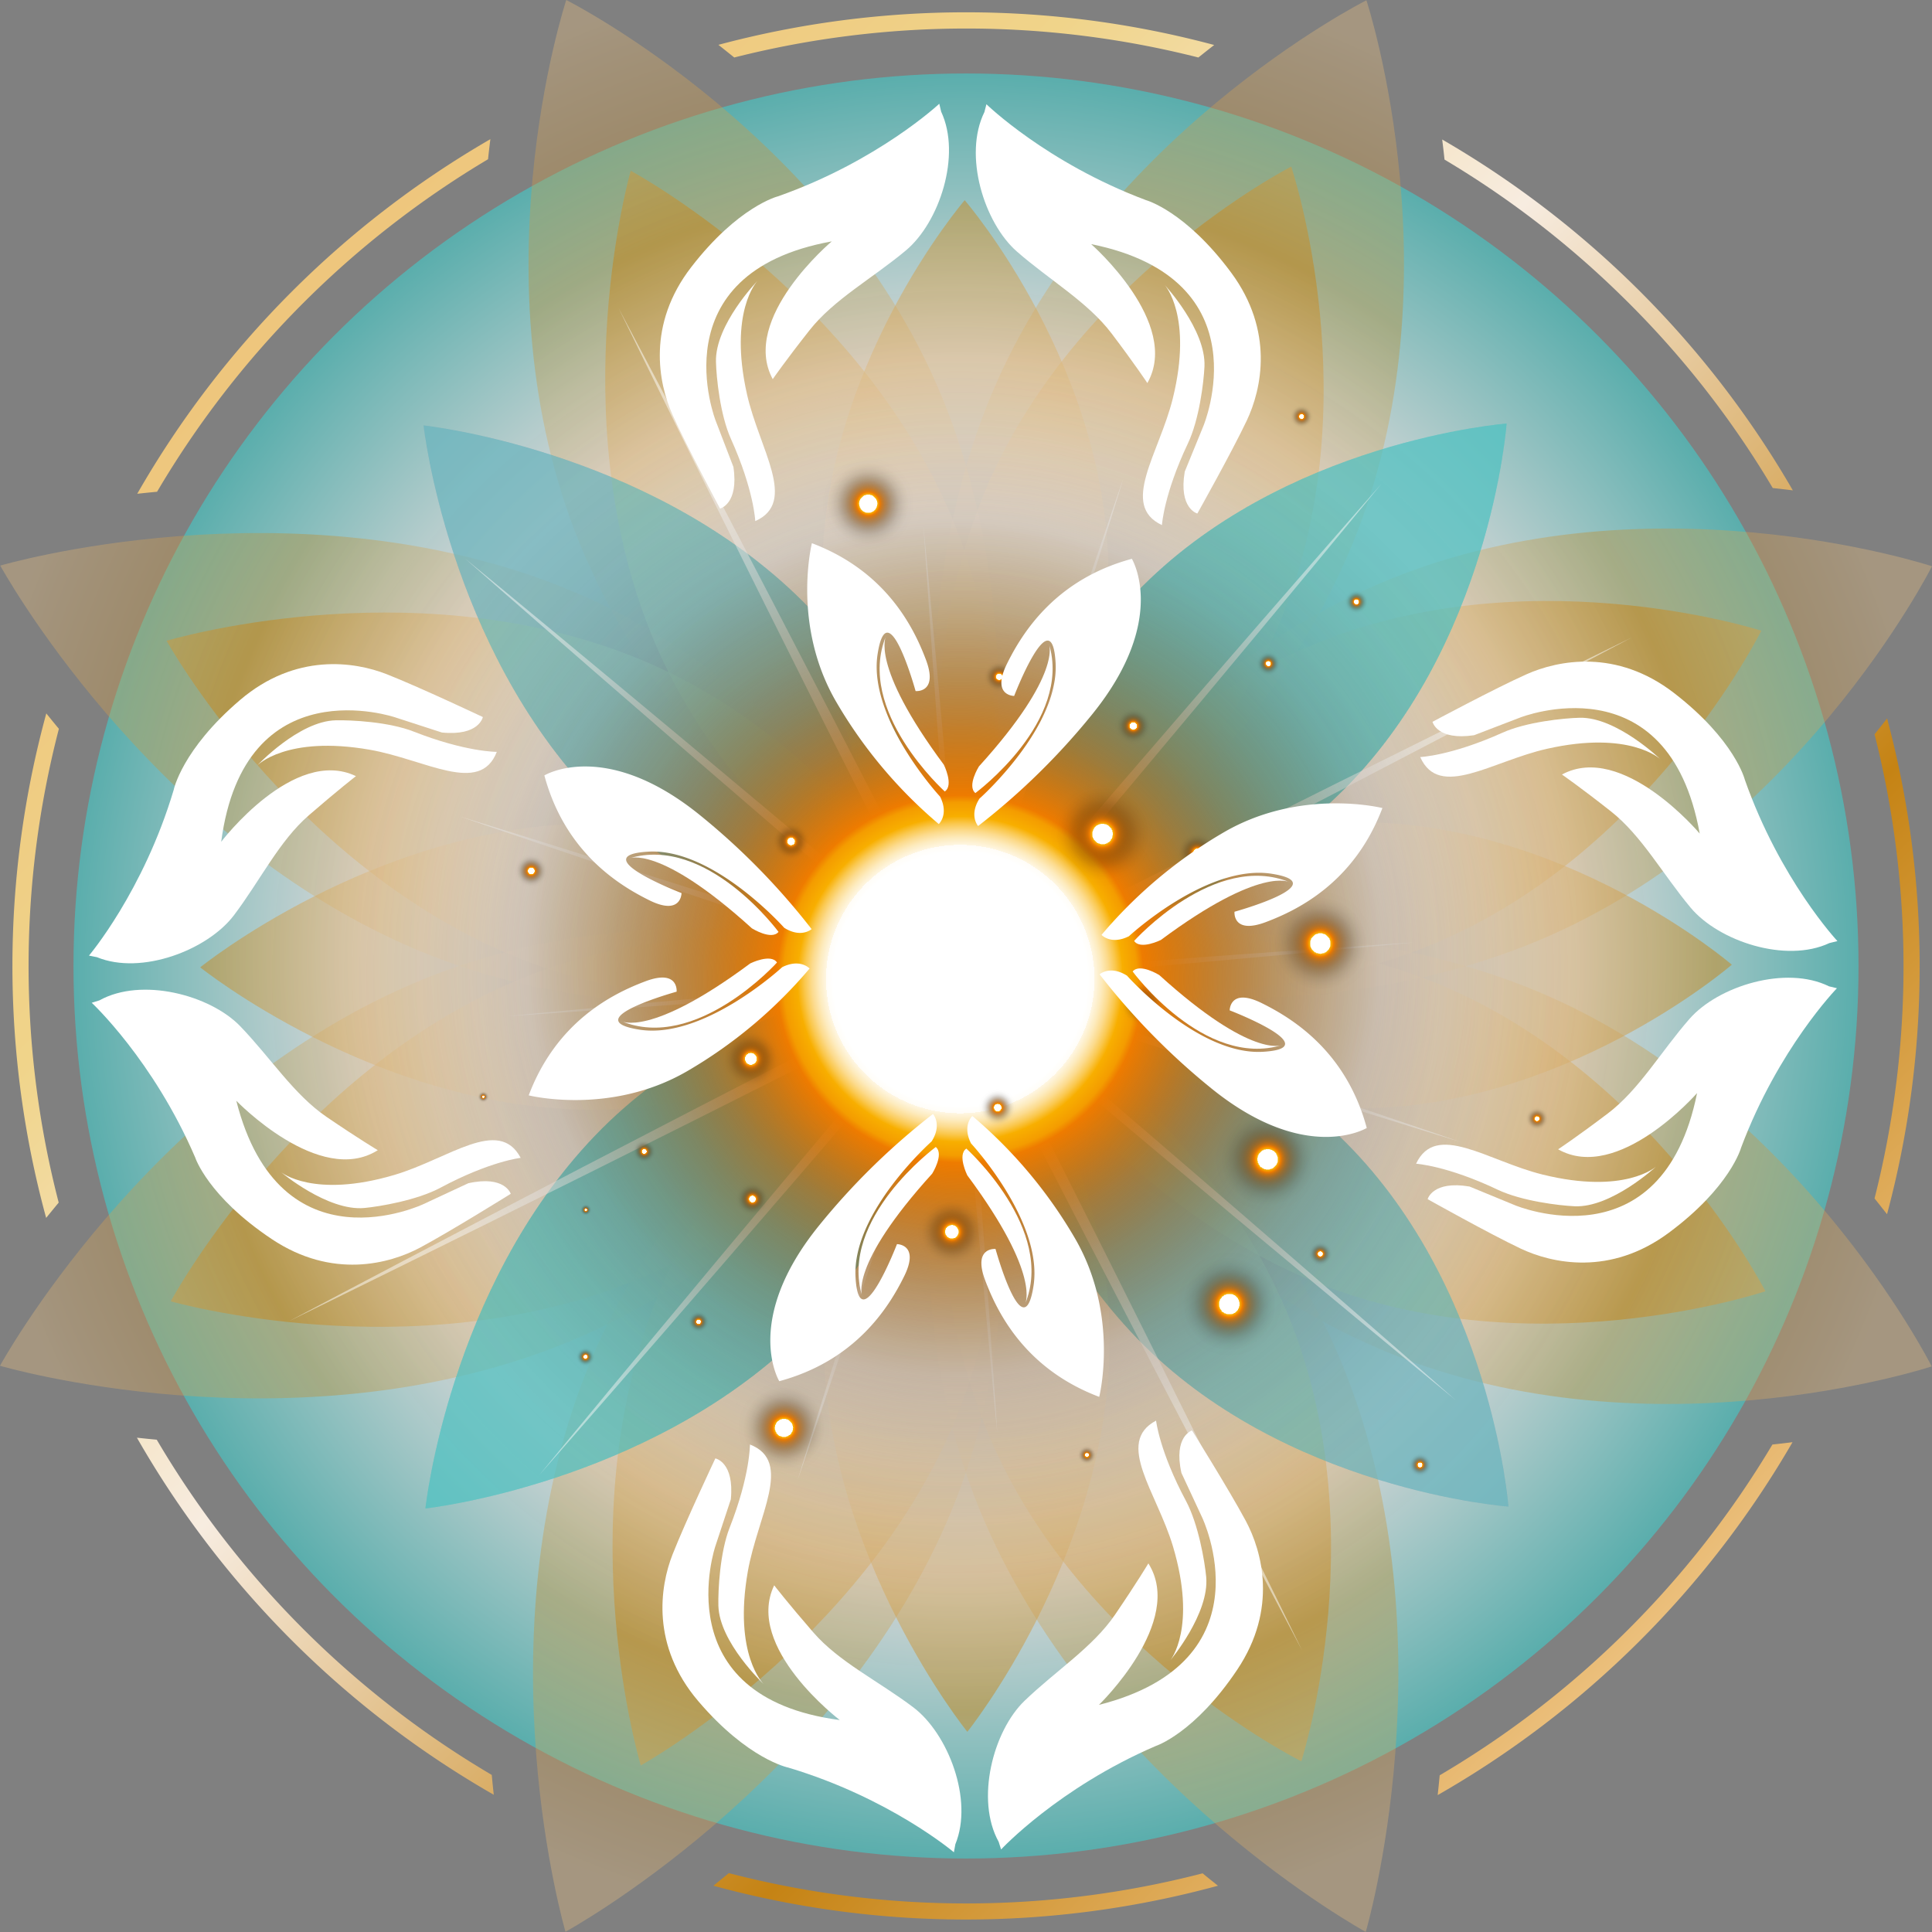 <svg xmlns="http://www.w3.org/2000/svg" xmlns:xlink="http://www.w3.org/1999/xlink" viewBox="0 0 721.78 721.78"><rect x="0" y="0" width="721.78" height="721.78" fill="#808080" stroke="none"/><defs><style>.cls-1{isolation:isolate;}.cls-2{opacity:0.7;fill:url(#radial-gradient);}.cls-3{opacity:0.34;}.cls-4{fill:url(#radial-gradient-2);}.cls-5{fill:#d97eb1;}.cls-6,.cls-8{opacity:0.5;}.cls-7{fill:#4bc2c0;}.cls-8{mix-blend-mode:overlay;}.cls-9{fill:#fff;}.cls-10{mix-blend-mode:screen;}.cls-11{fill:url(#radial-gradient-22);}.cls-12{fill:url(#radial-gradient-23);}.cls-13{fill:url(#radial-gradient-24);}.cls-14{fill:url(#radial-gradient-25);}.cls-15{fill:url(#radial-gradient-26);}.cls-16{fill:url(#radial-gradient-27);}.cls-17{fill:url(#radial-gradient-28);}.cls-18{fill:url(#radial-gradient-29);}.cls-19{fill:url(#radial-gradient-30);}.cls-20{fill:url(#radial-gradient-31);}.cls-21{fill:url(#radial-gradient-32);}.cls-22{fill:url(#radial-gradient-33);}.cls-23{fill:url(#radial-gradient-34);}.cls-24{fill:url(#radial-gradient-35);}.cls-25{fill:url(#radial-gradient-36);}.cls-26{fill:url(#radial-gradient-37);}.cls-27{fill:url(#radial-gradient-38);}.cls-28{fill:url(#radial-gradient-39);}.cls-29{fill:url(#radial-gradient-40);}.cls-30{fill:url(#radial-gradient-41);}.cls-31{fill:url(#radial-gradient-42);}.cls-32{fill:url(#radial-gradient-43);}.cls-33{fill:url(#radial-gradient-44);}.cls-34{fill:url(#radial-gradient-45);}.cls-35{fill:url(#radial-gradient-46);}.cls-36{fill:url(#radial-gradient-47);}.cls-37{fill:url(#radial-gradient-48);}.cls-38{fill:url(#radial-gradient-49);}.cls-39{fill:url(#radial-gradient-50);}.cls-40{fill:url(#Polished_Brass);}.cls-41{fill:url(#Polished_Brass-2);}.cls-42{fill:url(#Polished_Brass-3);}.cls-43{fill:url(#Polished_Brass-4);}.cls-44{fill:url(#Polished_Brass-5);}.cls-45{fill:url(#Polished_Brass-6);}.cls-46{fill:url(#Polished_Brass-7);}.cls-47{fill:url(#Polished_Brass-8);}</style><radialGradient id="radial-gradient" cx="3076.63" cy="2022.01" r="333.44" gradientTransform="translate(3966.17 -384.84) rotate(135)" gradientUnits="userSpaceOnUse"><stop offset="0.68" stop-color="#fff"/><stop offset="1" stop-color="#4bc2c0"/></radialGradient><radialGradient id="radial-gradient-2" cx="3075.06" cy="2030.51" r="390.59" gradientTransform="translate(3966.17 -384.84) rotate(135)" gradientUnits="userSpaceOnUse"><stop offset="0.01" stop-color="#eec57c"/><stop offset="0.19" stop-color="#f0d48a"/><stop offset="0.41" stop-color="#f7ece0"/><stop offset="0.73" stop-color="#c58314"/><stop offset="0.92" stop-color="#e7b870"/><stop offset="0.95" stop-color="#edc280"/></radialGradient><radialGradient id="radial-gradient-22" cx="3134.53" cy="2034.43" r="263.84" gradientTransform="translate(4002.69 -462.46) rotate(134.21)" gradientUnits="userSpaceOnUse"><stop offset="0.18" stop-color="#fff"/><stop offset="0.19" stop-color="#fffdf7"/><stop offset="0.19" stop-color="#fef6e2"/><stop offset="0.2" stop-color="#fdebbe"/><stop offset="0.21" stop-color="#fcdb8e"/><stop offset="0.22" stop-color="#fac84f"/><stop offset="0.23" stop-color="#f8b004"/><stop offset="0.23" stop-color="#f8af00"/><stop offset="0.25" stop-color="#f49c00"/><stop offset="0.26" stop-color="#ee7b00"/><stop offset="0.3" stop-color="#d56f01" stop-opacity="0.89"/><stop offset="0.37" stop-color="#a85904" stop-opacity="0.68"/><stop offset="0.44" stop-color="#804506" stop-opacity="0.5"/><stop offset="0.52" stop-color="#5e3507" stop-opacity="0.34"/><stop offset="0.6" stop-color="#422709" stop-opacity="0.22"/><stop offset="0.68" stop-color="#2d1d0a" stop-opacity="0.12"/><stop offset="0.77" stop-color="#1e160a" stop-opacity="0.05"/><stop offset="0.87" stop-color="#15110b" stop-opacity="0.01"/><stop offset="1" stop-color="#12100b" stop-opacity="0"/></radialGradient><radialGradient id="radial-gradient-23" cx="2930.31" cy="2026.63" r="4.69" gradientTransform="translate(4002.69 -462.46) rotate(134.21)" gradientUnits="userSpaceOnUse"><stop offset="0.18" stop-color="#fff"/><stop offset="0.19" stop-color="#fffdf7"/><stop offset="0.19" stop-color="#fef6e2"/><stop offset="0.19" stop-color="#fdebbe"/><stop offset="0.19" stop-color="#fcdb8e"/><stop offset="0.2" stop-color="#fac84f"/><stop offset="0.2" stop-color="#f8b004"/><stop offset="0.2" stop-color="#f8af00"/><stop offset="0.22" stop-color="#f49c00"/><stop offset="0.25" stop-color="#ee7b00"/><stop offset="0.28" stop-color="#d56f01" stop-opacity="0.89"/><stop offset="0.35" stop-color="#a85904" stop-opacity="0.68"/><stop offset="0.43" stop-color="#804506" stop-opacity="0.5"/><stop offset="0.51" stop-color="#5e3507" stop-opacity="0.34"/><stop offset="0.59" stop-color="#422709" stop-opacity="0.22"/><stop offset="0.67" stop-color="#2d1d0a" stop-opacity="0.12"/><stop offset="0.77" stop-color="#1e160a" stop-opacity="0.05"/><stop offset="0.87" stop-color="#15110b" stop-opacity="0.01"/><stop offset="1" stop-color="#12100b" stop-opacity="0"/></radialGradient><radialGradient id="radial-gradient-24" cx="3141.73" cy="2115.58" r="7.2" xlink:href="#radial-gradient-23"/><radialGradient id="radial-gradient-25" cx="3293.88" cy="2074.56" r="2.26" xlink:href="#radial-gradient-23"/><radialGradient id="radial-gradient-26" cx="3290.3" cy="2131.47" r="2.26" xlink:href="#radial-gradient-23"/><radialGradient id="radial-gradient-27" cx="3093.87" cy="1979.36" r="8.45" xlink:href="#radial-gradient-23"/><radialGradient id="radial-gradient-28" cx="3159.21" cy="1990.89" r="7.1" xlink:href="#radial-gradient-23"/><radialGradient id="radial-gradient-29" cx="3263" cy="2074.17" r="4.5" xlink:href="#radial-gradient-23"/><radialGradient id="radial-gradient-30" cx="2894.98" cy="2089.57" r="4.5" xlink:href="#radial-gradient-23"/><radialGradient id="radial-gradient-31" cx="3144.86" cy="1784.74" r="4.5" xlink:href="#radial-gradient-23"/><radialGradient id="radial-gradient-32" cx="3021.66" cy="1843.6" r="4.5" xlink:href="#radial-gradient-23"/><radialGradient id="radial-gradient-33" cx="2969.79" cy="2034.1" r="4.69" xlink:href="#radial-gradient-23"/><radialGradient id="radial-gradient-34" cx="3114.32" cy="1866.41" r="4.69" xlink:href="#radial-gradient-23"/><radialGradient id="radial-gradient-35" cx="3247.58" cy="2032.78" r="6.4" xlink:href="#radial-gradient-23"/><radialGradient id="radial-gradient-36" cx="3217.33" cy="2177.47" r="6.4" xlink:href="#radial-gradient-23"/><radialGradient id="radial-gradient-37" cx="3210.45" cy="2069.71" r="11.26" xlink:href="#radial-gradient-23"/><radialGradient id="radial-gradient-38" cx="3021.66" cy="2054.03" r="6.92" xlink:href="#radial-gradient-23"/><radialGradient id="radial-gradient-39" cx="3204.39" cy="1970.83" r="12.93" xlink:href="#radial-gradient-23"/><radialGradient id="radial-gradient-40" cx="3043.42" cy="2102.75" r="6.04" xlink:href="#radial-gradient-23"/><radialGradient id="radial-gradient-41" cx="3058.61" cy="2034.1" r="19.69" xlink:href="#radial-gradient-23"/><radialGradient id="radial-gradient-42" cx="3151.48" cy="1877.7" r="19.69" xlink:href="#radial-gradient-23"/><radialGradient id="radial-gradient-43" cx="3031.2" cy="1947.27" r="19.69" xlink:href="#radial-gradient-23"/><radialGradient id="radial-gradient-44" cx="3102.72" cy="1905.16" r="19.69" xlink:href="#radial-gradient-23"/><radialGradient id="radial-gradient-45" cx="3031.2" cy="2182.9" r="17.45" xlink:href="#radial-gradient-23"/><radialGradient id="radial-gradient-46" cx="3300.64" cy="1964.72" r="17.45" xlink:href="#radial-gradient-23"/><radialGradient id="radial-gradient-47" cx="3038.92" cy="2003.87" r="7.73" xlink:href="#radial-gradient-23"/><radialGradient id="radial-gradient-48" cx="3333.31" cy="2036.38" r="3.69" xlink:href="#radial-gradient-23"/><radialGradient id="radial-gradient-49" cx="3228.99" cy="1876.52" r="3.69" xlink:href="#radial-gradient-23"/><radialGradient id="radial-gradient-50" cx="3294.47" cy="2015.23" r="4.17" xlink:href="#radial-gradient-23"/><linearGradient id="Polished_Brass" x1="3424.22" y1="2391.57" x2="3424.22" y2="1621.48" gradientTransform="translate(3966.17 -384.84) rotate(135)" xlink:href="#radial-gradient-2"/><linearGradient id="Polished_Brass-2" x1="2728.81" y1="2391.57" x2="2728.81" y2="1621.48" gradientTransform="translate(3966.17 -384.84) rotate(135)" xlink:href="#radial-gradient-2"/><linearGradient id="Polished_Brass-3" x1="3319.69" y1="2391.57" x2="3319.69" y2="1621.48" gradientTransform="translate(3966.17 -384.84) rotate(135)" xlink:href="#radial-gradient-2"/><linearGradient id="Polished_Brass-4" x1="3077.57" y1="2391.57" x2="3077.57" y2="1621.48" gradientTransform="translate(3966.17 -384.84) rotate(135)" xlink:href="#radial-gradient-2"/><linearGradient id="Polished_Brass-5" x1="3077.33" y1="2391.57" x2="3077.33" y2="1621.48" gradientTransform="translate(3966.17 -384.84) rotate(135)" xlink:href="#radial-gradient-2"/><linearGradient id="Polished_Brass-6" x1="2833.42" y1="2391.57" x2="2833.42" y2="1621.48" gradientTransform="translate(3966.17 -384.84) rotate(135)" xlink:href="#radial-gradient-2"/><linearGradient id="Polished_Brass-7" x1="3319.52" y1="2391.57" x2="3319.52" y2="1621.48" gradientTransform="translate(3966.17 -384.84) rotate(135)" xlink:href="#radial-gradient-2"/><linearGradient id="Polished_Brass-8" x1="2833.26" y1="2391.57" x2="2833.26" y2="1621.48" gradientTransform="translate(3966.17 -384.84) rotate(135)" xlink:href="#radial-gradient-2"/></defs><title>simbolo-marlene-siqueira</title><g class="cls-1"><g id="Layer_2" data-name="Layer 2"><g id="Layer_1-2" data-name="Layer 1"><circle class="cls-2" cx="360.89" cy="360.89" r="333.44"/><g class="cls-3"><path class="cls-4" d="M721.68,510.48s-51.57-102.54-152-142-208.81-7.62-208.81-7.62S415,460.07,513.83,503.25,721.68,510.48,721.68,510.48Z"/><path class="cls-4" d="M360.89,360.89s-51.57-102.54-152-142S.1,211.3.1,211.3,54.19,310.48,153,353.67,360.89,360.89,360.89,360.89Z"/></g><g class="cls-3"><path class="cls-4" d="M510.48.1s-102.54,51.58-142,152-7.62,208.8-7.62,208.8S460.07,306.8,503.25,208,510.48.1,510.48.1Z"/><path class="cls-4" d="M360.89,360.89s-102.54,51.58-142,152-7.63,208.8-7.63,208.8,99.18-54.09,142.37-152.94S360.89,360.89,360.89,360.89Z"/></g><g class="cls-3"><path class="cls-4" d="M721.78,211.55s-109-36-207.85,7.08-153,142.26-153,142.26,108.38,31.88,208.81-7.48S721.78,211.55,721.78,211.55Z"/><path class="cls-4" d="M360.89,360.89s-109-36-207.85,7.09S0,510.24,0,510.24s108.37,31.87,208.81-7.49S360.89,360.89,360.89,360.89Z"/></g><g class="cls-3"><path class="cls-4" d="M211.55,0s-36,109,7.08,207.85,142.26,153,142.26,153,31.88-108.37-7.48-208.81S211.55,0,211.55,0Z"/><path class="cls-4" d="M360.89,360.89s-36,109,7.09,207.86,142.26,153,142.26,153S542.11,613.41,502.75,513,360.89,360.89,360.89,360.89Z"/></g><g class="cls-3"><path class="cls-5" d="M563.55,562.85S557.21,479,500.2,424.3s-139.31-63.41-139.31-63.41,9,82.26,63.89,139.09S563.55,562.85,563.55,562.85Z"/><path class="cls-5" d="M360.89,360.89s-6.33-83.84-63.35-138.55-139.3-63.4-139.3-63.4,9,82.26,63.88,139.08S360.89,360.89,360.89,360.89Z"/></g><g class="cls-6"><path class="cls-4" d="M486.16,658s29.15-90.16-7-171.55S360.89,360.89,360.89,360.89s-25.72,89.64,7.32,172.33S486.16,658,486.16,658Z"/><path class="cls-4" d="M360.89,360.89s29.15-90.16-7-171.54S235.63,63.79,235.63,63.79,209.91,153.43,243,236.13,360.89,360.89,360.89,360.89Z"/></g><g class="cls-6"><path class="cls-4" d="M658,235.63s-90.16-29.15-171.55,7S360.89,360.89,360.89,360.89s89.64,25.72,172.33-7.32S658,235.63,658,235.63Z"/><path class="cls-4" d="M360.89,360.89s-90.16-29.15-171.54,7S63.79,486.16,63.79,486.16s89.64,25.72,172.34-7.32S360.89,360.89,360.89,360.89Z"/></g><g class="cls-6"><path class="cls-4" d="M659.55,482.4S616.41,398,533.3,366s-172.41-5.15-172.41-5.15,45.2,81.57,127,116.68S659.55,482.4,659.55,482.4Z"/><path class="cls-4" d="M360.89,360.89s-43.14-84.36-126.24-116.36-172.41-5.14-172.41-5.14,45.19,81.57,127,116.68S360.89,360.89,360.89,360.89Z"/></g><g class="cls-6"><path class="cls-4" d="M482.39,62.24S398,105.38,366,188.48s-5.15,172.41-5.15,172.41,81.57-45.19,116.68-127S482.39,62.24,482.39,62.24Z"/><path class="cls-4" d="M360.89,360.89S276.53,404,244.53,487.14s-5.14,172.41-5.14,172.41,81.57-45.2,116.68-127S360.89,360.89,360.89,360.89Z"/></g><g class="cls-6"><path class="cls-4" d="M647,360.4s-63.76-54.81-142.76-53.18-143.34,53.67-143.34,53.67,64.52,51.82,143.52,53.18S647,360.4,647,360.4Z"/><path class="cls-4" d="M360.89,360.89s-63.76-54.8-142.76-53.18S74.79,361.39,74.79,361.39s64.51,51.82,143.52,53.17S360.89,360.89,360.89,360.89Z"/></g><g class="cls-6"><path class="cls-4" d="M360.4,74.79s-54.81,63.76-53.18,142.76,53.67,143.34,53.67,143.34,51.82-64.51,53.18-143.52S360.4,74.79,360.4,74.79Z"/><path class="cls-4" d="M360.89,360.89s-54.8,63.76-53.18,142.77S361.39,647,361.39,647s51.82-64.51,53.17-143.52S360.89,360.89,360.89,360.89Z"/></g><g class="cls-3"><path class="cls-7" d="M562.85,158.24S479,164.57,424.3,221.59s-63.41,139.3-63.41,139.3,82.26-9,139.09-63.88S562.85,158.24,562.85,158.24Z"/><path class="cls-7" d="M360.89,360.89s-83.84,6.34-138.55,63.35-63.4,139.31-63.4,139.31,82.26-9,139.08-63.89S360.89,360.89,360.89,360.89Z"/></g><g class="cls-3"><path class="cls-7" d="M563.55,562.85S557.21,479,500.2,424.3s-139.31-63.41-139.31-63.41,9,82.26,63.89,139.09S563.55,562.85,563.55,562.85Z"/><path class="cls-7" d="M360.89,360.89s-6.33-83.84-63.35-138.55-139.3-63.4-139.3-63.4,9,82.26,63.88,139.08S360.89,360.89,360.89,360.89Z"/></g><g class="cls-3"><path class="cls-7" d="M562.85,158.24S479,164.57,424.3,221.59s-63.41,139.3-63.41,139.3,82.26-9,139.09-63.88S562.85,158.24,562.85,158.24Z"/><path class="cls-7" d="M360.89,360.89s-83.84,6.34-138.55,63.35-63.4,139.31-63.4,139.31,82.26-9,139.08-63.89S360.89,360.89,360.89,360.89Z"/></g><g class="cls-3"><path class="cls-7" d="M563.55,562.85S557.21,479,500.2,424.3s-139.31-63.41-139.31-63.41,9,82.26,63.89,139.09S563.55,562.85,563.55,562.85Z"/><path class="cls-7" d="M360.89,360.89s-6.33-83.84-63.35-138.55-139.3-63.4-139.3-63.4,9,82.26,63.88,139.08S360.89,360.89,360.89,360.89Z"/></g><g class="cls-3"><path class="cls-7" d="M562.85,158.24S479,164.57,424.3,221.59s-63.41,139.3-63.41,139.3,82.26-9,139.09-63.88S562.85,158.24,562.85,158.24Z"/><path class="cls-7" d="M360.89,360.89s-83.84,6.34-138.55,63.35-63.4,139.31-63.4,139.31,82.26-9,139.08-63.89S360.89,360.89,360.89,360.89Z"/></g><g class="cls-8"><path class="cls-9" d="M359.8,367.83C221.32,438.34,108.07,493.54,108.07,493.54S219.31,434.42,357.8,363.9,609.53,238.2,609.53,238.2,498.27,297.32,359.8,367.83Z"/><path class="cls-9" d="M360.76,364.86C431.27,503.34,486.47,616.6,486.47,616.6S427.35,505.35,356.82,366.87,231.11,115.13,231.11,115.13,290.24,226.38,360.76,364.86Z"/><path class="cls-9" d="M358.31,367.33C255,333.74,171.74,305,171.74,305S256,330.81,359.27,364.4s186.56,62.29,186.56,62.29S461.61,400.92,358.31,367.33Z"/><path class="cls-9" d="M360.25,366.33C326.67,469.64,298,552.9,298,552.9s25.77-84.2,59.36-187.52,62.29-186.55,62.29-186.55S393.84,263.05,360.25,366.33Z"/></g><g class="cls-8"><path class="cls-9" d="M360.25,367.09C273.39,469.32,201.53,551,201.53,551s69-84.11,155.82-186.34,158.7-183.86,158.7-183.86S447.1,264.87,360.25,367.09Z"/><path class="cls-9" d="M360,364.42c102.23,86.85,183.87,158.69,183.87,158.69s-84.1-68.95-186.34-155.78S173.69,208.62,173.69,208.62,257.8,277.56,360,364.42Z"/><path class="cls-9" d="M358.9,367.19c-93.46,7.6-169.32,12.44-169.32,12.44s75.66-7.5,169.11-15.09S528,352.1,528,352.1,452.35,359.59,358.9,367.19Z"/><path class="cls-9" d="M360.11,365.74c7.61,93.46,12.45,169.34,12.45,169.34S365.08,459.43,357.47,366,345,196.65,345,196.65,352.51,272.31,360.11,365.74Z"/></g><g class="cls-10"><path class="cls-11" d="M174.81,555.05C70.36,453.44,68.05,286.41,169.66,182s268.7-106.82,373.15-5.21,106.65,268.64,5,373.1S279.27,656.66,174.81,555.05Z"/></g><g class="cls-10"><path class="cls-12" d="M503.5,228.28a4.69,4.69,0,1,1,6.63-.09A4.68,4.68,0,0,1,503.5,228.28Z"/></g><g class="cls-10"><path class="cls-13" d="M290.58,319.6a7.2,7.2,0,1,1,10.17-.14A7.19,7.19,0,0,1,290.58,319.6Z"/></g><g class="cls-10"><path class="cls-14" d="M217.33,453.73a2.26,2.26,0,1,1,3.15-3.23,2.26,2.26,0,0,1-3.15,3.23Z"/></g><g class="cls-10"><path class="cls-15" d="M179,411.48a2.26,2.26,0,1,1,3.19-.05A2.27,2.27,0,0,1,179,411.48Z"/></g><g class="cls-10"><path class="cls-16" d="M420.71,381.17a8.45,8.45,0,1,1,12-.17A8.44,8.44,0,0,1,420.71,381.17Z"/></g><g class="cls-10"><path class="cls-17" d="M367.83,419a7.1,7.1,0,1,1,10-.14A7.1,7.1,0,0,1,367.83,419Z"/></g><g class="cls-10"><path class="cls-18" d="M237.58,433.48a4.5,4.5,0,1,1,6.36-.1A4.49,4.49,0,0,1,237.58,433.48Z"/></g><g class="cls-10"><path class="cls-19" d="M483.15,158.93a4.5,4.5,0,1,1,6.37-.09A4.51,4.51,0,0,1,483.15,158.93Z"/></g><g class="cls-10"><path class="cls-20" d="M527.43,550.6a4.5,4.5,0,1,1,6.36-.09A4.49,4.49,0,0,1,527.43,550.6Z"/></g><g class="cls-10"><path class="cls-21" d="M571.13,421.25a4.5,4.5,0,1,1,6.37-.1A4.5,4.5,0,0,1,571.13,421.25Z"/></g><g class="cls-10"><path class="cls-22" d="M470.62,251.37a4.69,4.69,0,1,1,6.63-.1A4.69,4.69,0,0,1,470.62,251.37Z"/></g><g class="cls-10"><path class="cls-23" d="M490,471.9a4.69,4.69,0,1,1,6.63-.1A4.71,4.71,0,0,1,490,471.9Z"/></g><g class="cls-10"><path class="cls-24" d="M276.68,452.65a6.4,6.4,0,1,1,9.05-.13A6.4,6.4,0,0,1,276.68,452.65Z"/></g><g class="cls-10"><path class="cls-25" d="M194.06,330.08a6.41,6.41,0,1,1,9.05-.14A6.42,6.42,0,0,1,194.06,330.08Z"/></g><g class="cls-10"><path class="cls-26" d="M272.7,403.77a11.27,11.27,0,1,1,15.93-.23A11.26,11.26,0,0,1,272.7,403.77Z"/></g><g class="cls-10"><path class="cls-27" d="M418.6,276.25a6.92,6.92,0,1,1,9.79-.13A6.92,6.92,0,0,1,418.6,276.25Z"/></g><g class="cls-10"><path class="cls-28" d="M346.64,469.56a12.93,12.93,0,1,1,18.28-.25A12.92,12.92,0,0,1,346.64,469.56Z"/></g><g class="cls-10"><path class="cls-29" d="M369.12,257.26a6,6,0,1,1,8.55-.12A6.06,6.06,0,0,1,369.12,257.26Z"/></g><g class="cls-10"><path class="cls-30" d="M398.23,325.79a19.68,19.68,0,1,1,27.83-.39A19.69,19.69,0,0,1,398.23,325.79Z"/></g><g class="cls-10"><path class="cls-31" d="M445.58,501.42a19.69,19.69,0,1,1,27.83-.39A19.69,19.69,0,0,1,445.58,501.42Z"/></g><g class="cls-10"><path class="cls-32" d="M479.58,366.68a19.69,19.69,0,1,1,27.84-.39A19.69,19.69,0,0,1,479.58,366.68Z"/></g><g class="cls-10"><path class="cls-33" d="M459.9,447.31a19.68,19.68,0,1,1,27.83-.39A19.7,19.7,0,0,1,459.9,447.31Z"/></g><g class="cls-10"><path class="cls-34" d="M312.24,200.78a17.45,17.45,0,1,1,24.67-.34A17.44,17.44,0,0,1,312.24,200.78Z"/></g><g class="cls-10"><path class="cls-35" d="M280.76,546.05a17.45,17.45,0,1,1,24.67-.34A17.45,17.45,0,0,1,280.76,546.05Z"/></g><g class="cls-10"><path class="cls-36" d="M442,324.18a7.73,7.73,0,1,1,10.93-.15A7.74,7.74,0,0,1,442,324.18Z"/></g><g class="cls-10"><path class="cls-37" d="M216.21,509.64a3.69,3.69,0,1,1,5.21-.08A3.69,3.69,0,0,1,216.21,509.64Z"/></g><g class="cls-10"><path class="cls-38" d="M403.54,546.32a3.69,3.69,0,1,1,5.21-.07A3.67,3.67,0,0,1,403.54,546.32Z"/></g><g class="cls-10"><path class="cls-39" d="M258.11,496.89a4.17,4.17,0,1,1,5.9-.09A4.17,4.17,0,0,1,258.11,496.89Z"/></g><path class="cls-9" d="M368.52,38.94S391,60.85,428.11,74.76c0,0,14.73,4,31.82,27.06,16.18,21.85,11.41,43.58,5.85,55.31s-18.46,34.72-18.46,34.72-7.05-1.83-4.71-15.65l6.95-17s23.06-54.87-41.92-68c0,0,33.74,29.5,21,51.91,0,0-4.5-6.82-13.37-18.54S392.19,104.71,379.93,94,359.8,58,367.76,41.88"/><path class="cls-9" d="M435.15,106.5s10.57,11.63,3,42.35c-5.06,20.55-19.89,39.9-4.06,47.32,0,0,.69-11.52,9.7-30.5,4.24-8.93,5.92-22.87,6.19-28.73C450.6,123.17,435.15,106.5,435.15,106.5Z"/><path class="cls-9" d="M350.91,38.76S328,60.21,290.61,73.36c0,0-14.8,3.69-32.36,26.42-16.63,21.52-12.29,43.33-7,55.17S269,190,269,190s7.08-1.69,5-15.55l-6.59-17.16S245.51,102,310.74,90.18c0,0-34.33,28.81-22.05,51.47,0,0,4.64-6.73,13.74-18.27s23.48-19.34,36-29.81S359.24,58,351.61,41.72"/><path class="cls-9" d="M282.93,105s-10.81,11.42-3.86,42.29c4.64,20.65,19.06,40.29,3.09,47.39,0,0-.46-11.53-9.08-30.69-4.06-9-5.46-23-5.6-28.85C267.14,121.31,282.93,105,282.93,105Z"/><path class="cls-9" d="M374,690.94s21.39-23,57.78-38.65c0,0,14.52-4.69,30.48-28.57,15.11-22.61,9.29-44.08,3.16-55.52s-20.1-33.8-20.1-33.8-7,2.18-3.95,15.87l7.75,16.66s25.69,53.69-38.57,70c0,0,32.27-31.09,18.47-52.86,0,0-4.17,7-12.46,19.17s-22.1,20.9-33.83,32.2-18.37,36.92-9.64,52.64"/><path class="cls-9" d="M437.24,620.25s10-12.13,1-42.45c-6.05-20.29-21.79-38.89-6.34-47.07,0,0,1.25,11.47,11.17,30,4.66,8.72,7,22.57,7.56,28.4C451.87,602.85,437.24,620.25,437.24,620.25Z"/><path class="cls-9" d="M356.37,692s-23.93-20.32-61.9-31.65c0,0-15-3-33.6-24.81-17.64-20.7-14.37-42.7-9.62-54.78s16-35.91,16-35.91,7.17,1.35,5.78,15.3l-5.76,17.45s-19.25,56.32,46.47,65c0,0-35.68-27.11-24.51-50.34,0,0,5,6.5,14.61,17.58s24.39,18.19,37.36,28,22.55,34.52,15.71,51.16"/><path class="cls-9" d="M285.28,629.14s-11.35-10.87-5.91-42c3.64-20.85,17.1-41.16.8-47.48,0,0,.1,11.54-7.59,31.09-3.61,9.2-4.34,23.23-4.2,29.08C268.71,613.57,285.28,629.14,285.28,629.14Z"/><path class="cls-9" d="M686.27,369.2s-21.91,22.48-35.82,59.58c0,0-4,14.73-27.06,31.82-21.85,16.18-43.58,11.41-55.31,5.85S533.36,448,533.36,448s1.83-7.06,15.65-4.72l17,7s54.87,23.06,68-41.91c0,0-29.5,33.73-51.91,21,0,0,6.82-4.5,18.54-13.37s19.82-23.09,30.54-35.35,36-20.13,52.11-12.17"/><path class="cls-9" d="M618.71,435.82s-11.62,10.57-42.35,3c-20.55-5.06-39.9-19.89-47.32-4.06,0,0,11.52.69,30.5,9.71,8.93,4.23,22.87,5.92,28.73,6.18C602,451.27,618.71,435.82,618.71,435.82Z"/><path class="cls-9" d="M686.45,351.58s-21.45-22.92-34.6-60.3c0,0-3.69-14.8-26.42-32.36-21.52-16.62-43.33-12.29-55.17-7s-35.09,17.75-35.09,17.75,1.69,7.09,15.55,5l17.16-6.59S623.2,246.18,635,311.41c0,0-28.81-34.33-51.47-22.05,0,0,6.73,4.64,18.27,13.74s19.34,23.48,29.81,36,35.57,20.86,51.85,13.22"/><path class="cls-9" d="M620.26,283.6s-11.42-10.81-42.29-3.86c-20.65,4.64-40.29,19.06-47.39,3.09,0,0,11.53-.46,30.69-9.08,9-4.06,23-5.46,28.85-5.6C603.9,267.81,620.26,283.6,620.26,283.6Z"/><path class="cls-9" d="M34.27,374.63s23,21.39,38.65,57.79c0,0,4.69,14.51,28.57,30.47,22.61,15.11,44.08,9.29,55.52,3.17S190.81,446,190.81,446s-2.18-7-15.87-3.95l-16.66,7.76s-53.69,25.68-70-38.58c0,0,31.09,32.27,52.86,18.47,0,0-7-4.16-19.17-12.46s-20.9-22.1-32.2-33.83S52.89,365,37.17,373.72"/><path class="cls-9" d="M105,437.91s12.13,10,42.45,1c20.29-6.05,38.89-21.79,47.07-6.34,0,0-11.47,1.25-30,11.17-8.72,4.66-22.56,7-28.4,7.56C122.36,452.54,105,437.91,105,437.91Z"/><path class="cls-9" d="M33.24,357s20.32-23.93,31.65-61.9c0,0,3-15,24.81-33.6,20.7-17.64,42.7-14.37,54.78-9.62s35.91,16,35.91,16-1.35,7.17-15.3,5.78L147.64,268s-56.32-19.25-65,46.48c0,0,27.11-35.69,50.34-24.52,0,0-6.49,5-17.58,14.61s-18.19,24.39-28,37.36S52.86,364.44,36.22,357.6"/><path class="cls-9" d="M96.07,286s10.87-11.35,42.05-5.91c20.85,3.64,41.16,17.1,47.48.8,0,0-11.54.1-31.09-7.59-9.2-3.61-23.23-4.34-29.08-4.2C111.64,269.39,96.07,286,96.07,286Z"/><path class="cls-9" d="M203.37,289.69s22.66-13.82,58,14.74a259.24,259.24,0,0,1,41.84,42.68s-3.87,3.51-10.24-.5c0,0-26.45-29.81-50.74-28.44s12.38,15.48,12.38,15.48,0,8.62-12,2.7S211,318,203.37,289.69Z"/><path class="cls-9" d="M235,320.69s11.18-5.37,45.91,26.13c0,0,7.28,4.56,9.94,1.33C290.87,348.15,264.05,311.82,235,320.69Z"/><path class="cls-9" d="M197.52,409.22s30.41,7.64,59.14-9a175.29,175.29,0,0,0,45.8-38.39s-3.51-3.86-10.24-.5c0,0-29.23,27.08-53.27,23.35s13.83-14.2,13.83-14.2.83-8.58-11.72-3.85S207.89,381.81,197.52,409.22Z"/><path class="cls-9" d="M232.05,381.46s10.6,6.43,48.23-21.53c0,0,7.69-3.82,10-.35C290.31,359.58,260.07,393.12,232.05,381.46Z"/><path class="cls-9" d="M510.61,421.4s-22.66,13.82-58-14.74A259.24,259.24,0,0,1,410.8,364s3.87-3.5,10.24.5c0,0,26.45,29.81,50.74,28.44s-12.38-15.48-12.38-15.48,0-8.62,12-2.69S503,393.12,510.61,421.4Z"/><path class="cls-9" d="M479,390.41s-11.18,5.37-45.9-26.13c0,0-7.29-4.56-9.95-1.34C423.11,362.94,449.93,399.27,479,390.41Z"/><path class="cls-9" d="M516.46,301.88s-30.41-7.65-59.14,9a175.29,175.29,0,0,0-45.8,38.39s3.51,3.87,10.24.5c0,0,29.24-27.08,53.27-23.35s-13.83,14.2-13.83,14.2-.83,8.58,11.72,3.86S506.09,329.28,516.46,301.88Z"/><path class="cls-9" d="M481.93,329.64s-10.6-6.44-48.23,21.52c0,0-7.69,3.83-10,.36C423.67,351.52,453.91,318,481.93,329.64Z"/><path class="cls-9" d="M422.85,208.77s13.82,22.66-14.74,58a258.72,258.72,0,0,1-42.69,41.83s-3.5-3.87.5-10.24c0,0,29.81-26.45,28.44-50.73S378.88,260,378.88,260s-8.61,0-2.69-12S394.56,216.42,422.85,208.77Z"/><path class="cls-9" d="M391.85,240.42s5.37,11.18-26.13,45.91c0,0-4.56,7.28-1.33,9.95C364.39,296.28,400.72,269.46,391.85,240.42Z"/><path class="cls-9" d="M303.32,202.93s-7.64,30.41,9,59.13a175.42,175.42,0,0,0,38.4,45.8s3.86-3.5.5-10.23c0,0-27.09-29.24-23.35-53.28s14.19,13.83,14.19,13.83,8.58.83,3.86-11.71S330.72,213.3,303.32,202.93Z"/><path class="cls-9" d="M331.08,237.45s-6.43,10.6,21.53,48.24c0,0,3.82,7.69.35,10C353,295.72,319.42,265.48,331.08,237.45Z"/><path class="cls-9" d="M291.13,516s-13.82-22.66,14.74-58a259.17,259.17,0,0,1,42.69-41.83s3.5,3.86-.5,10.24c0,0-29.81,26.45-28.44,50.73S335.1,464.8,335.1,464.8s8.61,0,2.69,12S319.42,508.37,291.13,516Z"/><path class="cls-9" d="M322.13,484.37s-5.37-11.18,26.13-45.91c0,0,4.56-7.28,1.34-9.95C349.6,428.51,313.26,455.33,322.13,484.37Z"/><path class="cls-9" d="M410.66,521.86s7.64-30.41-9-59.13a175.42,175.42,0,0,0-38.4-45.8s-3.86,3.5-.5,10.23c0,0,27.09,29.24,23.35,53.27s-14.19-13.82-14.19-13.82-8.58-.83-3.86,11.71S383.26,511.49,410.66,521.86Z"/><path class="cls-9" d="M382.9,487.34s6.44-10.6-21.52-48.24c0,0-3.83-7.69-.36-10C361,429.07,394.56,459.31,382.9,487.34Z"/><path class="cls-40" d="M184.47,670.51q-.41-3.62-.75-7.41A353.16,353.16,0,0,1,58.56,537.86c-2.53-.23-5-.49-7.41-.75a359.2,359.2,0,0,0,133.32,133.4Z"/><path class="cls-41" d="M605.09,109.85a349.81,349.81,0,0,1,57.2,72.48q3.84.4,7.5.87a359.09,359.09,0,0,0-131-131.08q.47,3.66.87,7.5A350.63,350.63,0,0,1,605.09,109.85Z"/><path class="cls-42" d="M449.29,699.86a352.58,352.58,0,0,1-177-.07c-2,1.62-3.88,3.18-5.77,4.7a358,358,0,0,0,188.51,0C453.15,703,451.23,701.47,449.29,699.86Z"/><path class="cls-43" d="M662.16,539.66a353.41,353.41,0,0,1-124.3,123.57q-.36,3.78-.75,7.4A359.16,359.16,0,0,0,669.67,538.79Q666,539.26,662.16,539.66Z"/><path class="cls-44" d="M58.68,183.72A353.31,353.31,0,0,1,182.33,59.49q.4-3.83.87-7.5A359.26,359.26,0,0,0,51.27,184.47Q54.89,184.07,58.68,183.72Z"/><path class="cls-45" d="M700.31,274.32a352.54,352.54,0,0,1,0,173.41c1.61,2,3.17,4,4.67,5.89A358.06,358.06,0,0,0,705,268.4Q702.73,271.33,700.31,274.32Z"/><path class="cls-46" d="M21.93,449.28a352.61,352.61,0,0,1,.07-177q-2.43-2.92-4.7-5.76A357.9,357.9,0,0,0,17.24,455Q19.51,452.2,21.93,449.28Z"/><path class="cls-47" d="M274.31,21.48a352.65,352.65,0,0,1,173.4,0q3-2.41,5.9-4.67a358.06,358.06,0,0,0-185.22-.06Q271.31,19.06,274.31,21.48Z"/></g></g></g></svg>